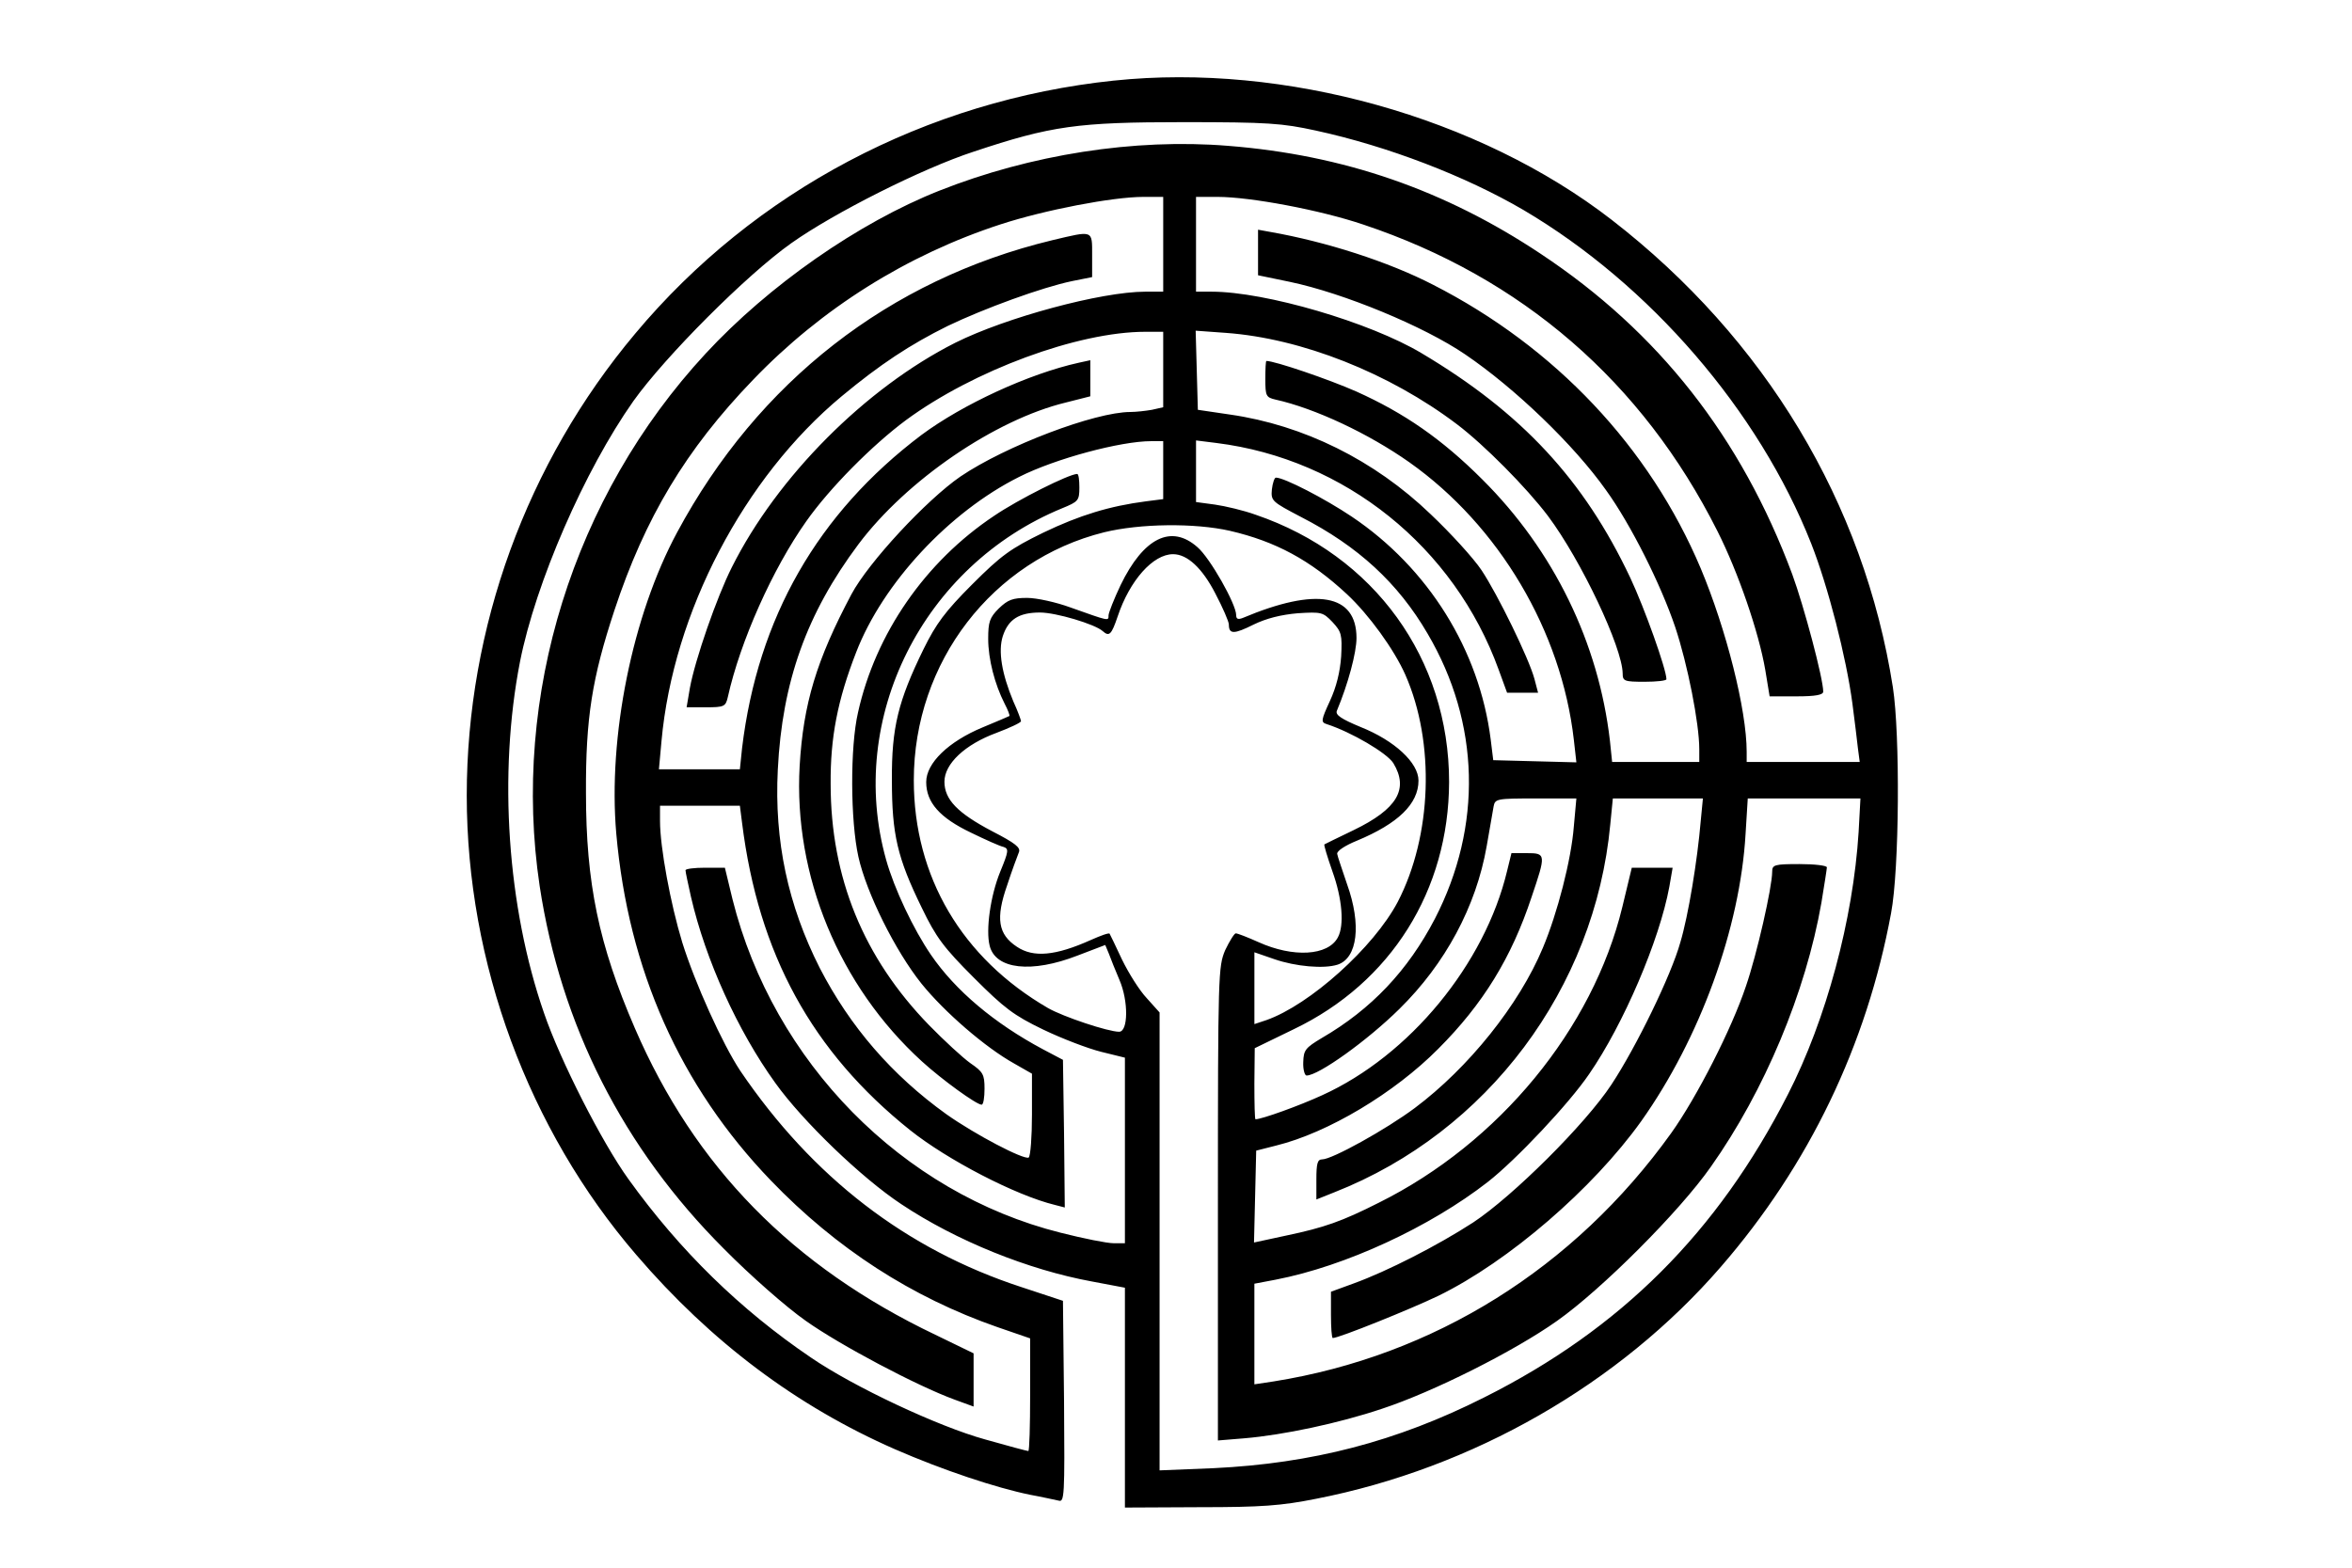 <?xml version="1.0" encoding="UTF-8" standalone="no"?>
<svg
   xmlns:dc="http://purl.org/dc/elements/1.1/"
   xmlns:cc="http://creativecommons.org/ns#"
   xmlns:rdf="http://www.w3.org/1999/02/22-rdf-syntax-ns#"
   xmlns:svg="http://www.w3.org/2000/svg"
   xmlns="http://www.w3.org/2000/svg"
   xmlns:sodipodi="http://sodipodi.sourceforge.net/DTD/sodipodi-0.dtd"
   xmlns:inkscape="http://www.inkscape.org/namespaces/inkscape"
   id="svg8"
   preserveAspectRatio="xMidYMid meet"
   viewBox="0 0 645 430"
   height="430pt"
   width="645pt"
   version="1.0"
   sodipodi:docname="plain.svg">
  <sodipodi:namedview
     pagecolor="#ffffff"
     bordercolor="#666666"
     borderopacity="1"
     objecttolerance="10"
     gridtolerance="10"
     guidetolerance="10"
     inkscape:pageopacity="0"
     inkscape:pageshadow="2"
     inkscape:window-width="640"
     inkscape:window-height="480"
     id="namedview7" />
  <defs
     id="defs12" />
  <g
     id="g6"
     stroke="none"
     fill="#000000"
     transform="translate(0,430) scale(0.1,-0.1)">
    <path
       id="path4"
       d="M3055 4079 c-515 -54 -986 -303 -1313 -694 -298 -355 -462 -807 -462 -1267 0 -459 169 -916 465 -1260 205 -239 440 -415 709 -533 133 -58 278 -106 371 -125 33 -6 68 -14 78 -16 16 -5 17 11 15 271 l-3 277 -115 38 c-315 103 -572 301 -770 593 -49 74 -124 240 -159 352 -32 105 -61 261 -61 333 l0 42 109 0 110 0 6 -47 c45 -360 192 -628 461 -843 103 -82 290 -179 397 -205 l27 -7 -2 202 -3 203 -55 29 c-133 71 -240 161 -307 259 -48 70 -101 182 -123 261 -109 388 101 807 483 964 44 18 47 21 47 57 0 20 -2 37 -6 37 -22 0 -162 -70 -228 -115 -189 -126 -325 -323 -373 -539 -22 -95 -21 -297 1 -396 22 -99 101 -258 173 -348 63 -78 175 -175 254 -219 l49 -28 0 -112 c0 -61 -4 -114 -9 -118 -13 -7 -147 63 -226 119 -149 107 -264 240 -347 401 -87 172 -125 348 -115 544 12 241 79 428 221 618 132 176 375 342 569 389 l67 17 0 49 0 50 -32 -7 c-136 -30 -318 -114 -431 -198 -285 -215 -449 -502 -492 -859 l-6 -58 -111 0 -111 0 7 77 c32 353 226 723 494 946 106 88 188 142 291 193 100 48 259 106 341 123 l55 11 0 60 c0 70 4 68 -110 41 -447 -108 -806 -388 -1028 -801 -123 -228 -190 -561 -167 -826 33 -374 175 -693 424 -952 180 -187 386 -320 621 -402 l90 -31 0 -154 c0 -85 -2 -155 -5 -155 -3 0 -56 14 -119 32 -127 35 -360 144 -478 225 -193 131 -358 292 -499 488 -73 101 -188 327 -232 456 -101 291 -126 656 -66 964 43 217 177 525 311 715 87 122 310 346 433 433 117 83 359 205 500 251 213 71 285 81 575 81 233 0 271 -3 363 -23 198 -43 411 -125 570 -218 346 -204 645 -550 789 -915 46 -117 96 -311 113 -439 6 -47 13 -102 15 -122 l5 -38 -155 0 -155 0 0 28 c0 115 -56 336 -126 503 -140 332 -399 607 -734 778 -122 63 -293 118 -447 145 l-33 6 0 -63 0 -62 87 -18 c148 -31 368 -122 481 -199 137 -93 299 -249 386 -372 68 -94 151 -260 190 -376 34 -102 66 -264 66 -335 l0 -35 -119 0 -120 0 -6 58 c-31 269 -154 522 -350 717 -111 111 -214 182 -345 241 -77 34 -224 84 -247 84 -2 0 -3 -22 -3 -50 0 -46 2 -50 28 -56 108 -24 255 -93 367 -172 246 -174 417 -463 451 -761 l7 -62 -114 3 -114 3 -7 57 c-31 245 -171 470 -381 611 -73 49 -185 107 -208 107 -4 0 -9 -15 -11 -32 -3 -32 0 -34 80 -76 156 -80 266 -181 347 -320 144 -245 151 -528 20 -782 -74 -142 -174 -248 -310 -327 -45 -27 -50 -33 -51 -66 -1 -20 4 -37 9 -37 33 0 167 96 255 183 125 123 210 280 239 446 8 47 17 96 19 109 4 21 8 22 116 22 l111 0 -7 -77 c-7 -91 -45 -238 -85 -333 -65 -156 -204 -329 -351 -439 -79 -59 -227 -141 -254 -141 -13 0 -16 -11 -16 -55 l0 -55 50 20 c419 165 714 559 756 1009 l7 71 123 0 124 0 -6 -62 c-9 -107 -34 -260 -56 -333 -25 -90 -121 -287 -189 -390 -71 -108 -270 -306 -379 -378 -97 -63 -236 -134 -327 -167 l-63 -23 0 -63 c0 -35 2 -64 5 -64 17 0 213 79 290 116 192 94 423 293 556 479 161 227 271 529 286 788 l6 97 154 0 155 0 -5 -92 c-15 -240 -89 -515 -194 -720 -193 -378 -458 -643 -833 -831 -240 -121 -472 -181 -742 -194 l-148 -6 0 628 0 628 -35 39 c-20 21 -50 69 -68 106 -17 37 -33 69 -34 71 -2 3 -24 -5 -51 -17 -98 -44 -158 -49 -203 -19 -52 34 -59 78 -27 169 13 40 28 80 32 90 6 13 -9 25 -73 58 -95 50 -131 87 -131 136 0 49 56 102 143 134 37 14 67 28 67 32 0 3 -9 28 -21 54 -32 77 -42 138 -29 179 15 46 44 65 102 65 44 0 151 -32 172 -51 18 -16 24 -10 41 40 33 99 97 171 152 171 39 0 80 -38 116 -108 20 -38 37 -77 37 -85 0 -27 14 -27 68 0 35 17 75 27 121 31 65 4 69 3 95 -24 25 -27 27 -35 24 -94 -3 -43 -13 -84 -31 -123 -24 -52 -25 -58 -9 -63 68 -22 165 -79 183 -107 43 -71 11 -126 -109 -184 -42 -20 -78 -38 -80 -39 -2 -1 8 -34 22 -74 27 -75 33 -148 15 -181 -27 -51 -123 -56 -218 -13 -29 13 -57 24 -62 24 -4 0 -17 -21 -29 -46 -19 -45 -20 -63 -20 -696 l0 -649 73 6 c106 9 258 41 377 81 140 46 363 158 480 241 122 86 336 300 422 423 147 208 260 478 303 724 8 49 15 93 15 97 0 5 -34 9 -75 9 -69 0 -75 -2 -75 -21 0 -42 -42 -227 -72 -314 -39 -117 -135 -305 -205 -403 -266 -371 -651 -611 -1090 -681 l-53 -8 0 138 0 138 58 11 c192 37 424 145 582 268 78 61 223 215 278 296 94 136 193 367 220 514 l9 52 -56 0 -56 0 -26 -108 c-81 -334 -338 -647 -668 -811 -101 -51 -149 -68 -254 -90 l-88 -19 3 126 3 126 55 14 c142 35 324 144 444 265 123 123 201 250 256 416 40 118 40 121 -13 121 l-42 0 -12 -49 c-61 -255 -267 -506 -507 -615 -63 -29 -166 -66 -183 -66 -2 0 -3 44 -3 98 l1 97 107 52 c267 128 425 381 426 678 0 338 -205 622 -530 733 -33 12 -84 24 -112 28 l-52 7 0 84 0 85 56 -7 c352 -44 652 -285 774 -622 l23 -63 43 0 42 0 -10 38 c-15 56 -101 232 -145 298 -22 33 -85 102 -140 154 -154 148 -348 244 -550 273 l-88 13 -3 109 -3 108 83 -6 c207 -15 448 -110 634 -251 74 -56 190 -173 249 -251 92 -123 204 -361 205 -432 0 -21 4 -23 60 -23 33 0 60 3 60 7 0 27 -60 195 -99 278 -127 269 -298 453 -572 616 -142 85 -429 169 -576 169 l-43 0 0 130 0 130 59 0 c90 0 282 -36 400 -76 434 -145 765 -431 971 -841 57 -113 113 -276 131 -380 l12 -73 74 0 c52 0 73 4 73 13 0 36 -53 235 -85 322 -140 376 -367 665 -690 879 -263 175 -540 271 -857 296 -257 21 -542 -24 -792 -123 -222 -88 -468 -260 -641 -447 -363 -392 -533 -939 -455 -1460 58 -382 229 -719 505 -995 72 -73 172 -161 225 -198 93 -66 304 -178 408 -216 l52 -19 0 73 0 73 -105 51 c-392 187 -660 461 -824 841 -99 229 -134 398 -134 645 -1 206 17 316 78 501 84 254 196 441 380 632 188 196 422 343 680 427 120 39 306 75 391 75 l54 0 0 -130 0 -130 -49 0 c-121 0 -383 -71 -521 -140 -246 -124 -489 -368 -613 -616 -41 -81 -101 -254 -115 -331 l-9 -53 53 0 c50 0 54 2 60 28 34 153 123 352 215 482 64 91 181 209 274 278 185 136 471 242 656 242 l49 0 0 -104 0 -103 -31 -7 c-17 -3 -44 -6 -59 -6 -97 0 -342 -93 -466 -177 -93 -64 -252 -235 -299 -323 -96 -181 -132 -300 -142 -471 -17 -300 108 -603 335 -810 56 -51 150 -119 164 -119 5 0 8 20 8 44 0 39 -4 46 -39 70 -21 15 -72 62 -113 104 -180 185 -270 405 -270 662 -1 127 19 230 70 361 73 189 255 385 447 481 99 50 278 98 362 98 l33 0 0 -79 0 -80 -47 -6 c-100 -13 -182 -38 -282 -86 -90 -44 -115 -62 -195 -142 -74 -74 -99 -108 -133 -177 -70 -143 -88 -216 -87 -360 0 -149 15 -213 82 -350 39 -81 60 -109 143 -192 83 -83 109 -103 190 -142 52 -25 123 -52 159 -61 l65 -16 0 -255 0 -254 -31 0 c-18 0 -83 13 -146 29 -434 109 -787 468 -899 914 l-21 87 -54 0 c-30 0 -54 -3 -54 -7 0 -5 7 -37 15 -73 40 -173 128 -367 231 -510 75 -105 237 -261 346 -333 150 -100 348 -180 523 -212 l90 -17 0 -301 0 -302 205 1 c170 0 224 4 319 23 430 84 832 315 1110 636 242 279 400 608 467 970 23 121 25 491 5 620 -79 505 -350 956 -771 1282 -364 282 -898 431 -1365 382z m318 -1235 c125 -29 220 -80 321 -174 60 -56 129 -151 160 -221 82 -186 73 -442 -21 -623 -66 -125 -241 -282 -360 -324 l-33 -11 0 99 0 98 55 -19 c58 -20 135 -27 173 -15 55 18 66 110 26 221 -13 39 -26 76 -27 83 -1 8 22 23 54 36 113 47 169 101 169 165 0 49 -66 110 -159 147 -53 22 -69 33 -65 44 31 74 54 160 54 200 0 121 -110 140 -312 55 -13 -5 -18 -3 -18 8 0 30 -72 157 -106 186 -72 64 -148 26 -211 -104 -18 -38 -33 -76 -33 -83 0 -16 2 -16 -105 22 -38 14 -92 26 -118 26 -40 0 -53 -5 -78 -29 -25 -25 -29 -37 -29 -83 0 -56 18 -125 45 -178 9 -17 15 -33 13 -34 -2 -1 -34 -15 -73 -31 -94 -39 -155 -98 -155 -150 0 -56 37 -98 123 -139 39 -19 79 -37 89 -39 15 -5 14 -12 -9 -68 -27 -66 -40 -160 -29 -203 16 -65 115 -76 241 -27 l76 29 10 -24 c5 -14 18 -46 29 -72 25 -58 24 -142 -1 -142 -30 0 -153 41 -195 65 -236 137 -368 360 -368 625 0 324 216 604 522 680 98 24 248 26 345 4z" />
  </g>
</svg>
